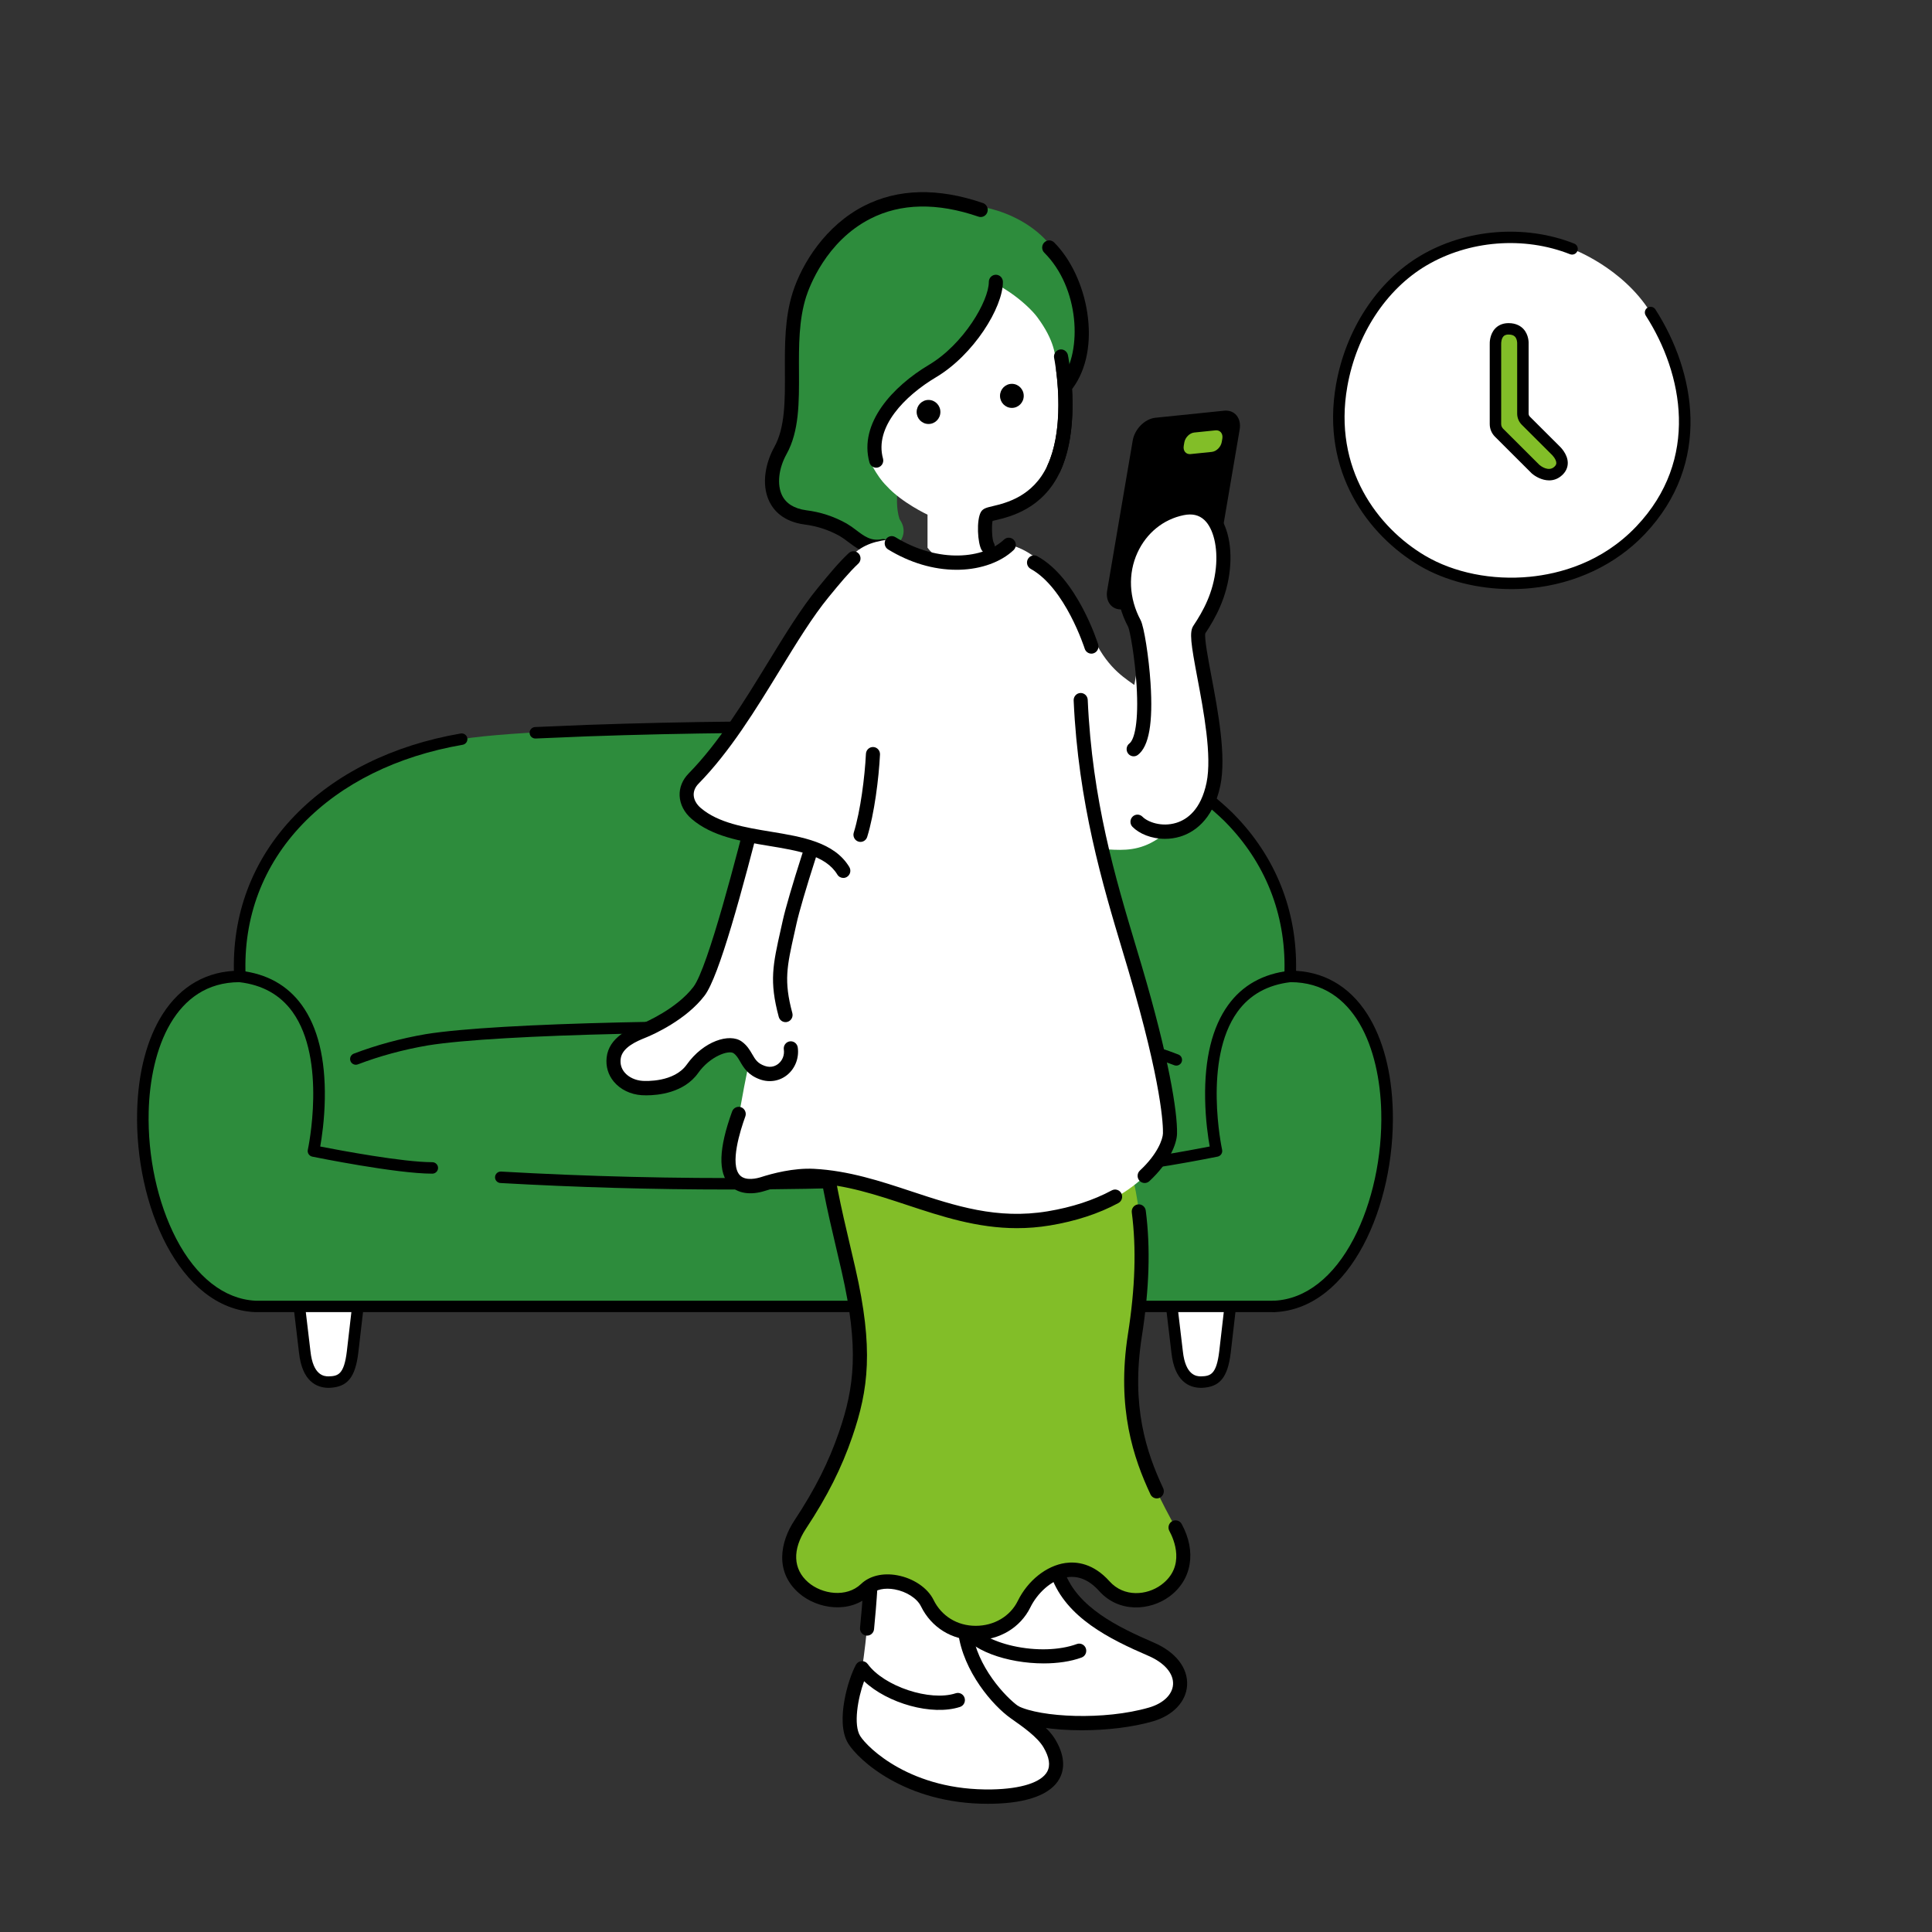 <svg width="200" height="200" viewBox="0 0 200 200" fill="none" xmlns="http://www.w3.org/2000/svg">
<rect x="0" y="0" width="200" height="200" fill="#333333" stroke="none"/>
<g clip-path="url(#clip0_3470_33559)">
<path d="M128.275 127.302L126.811 139.947C126.498 142.541 125.741 143.039 124.319 143.075H124.347C122.946 143.075 122.082 142.063 121.855 139.947L120.391 127.62C120.391 126.497 121.277 125.586 122.369 125.586H126.604C127.526 125.586 128.273 126.355 128.273 127.302H128.275Z" fill="white"/>
<path d="M124.349 143.67H124.321C124.321 143.67 124.307 143.67 124.301 143.67C123.082 143.652 121.584 142.996 121.263 140.012L119.801 127.692C119.799 127.668 119.797 127.646 119.797 127.622C119.797 126.173 120.952 124.995 122.373 124.995H126.608C127.857 124.995 128.875 126.031 128.875 127.304C128.875 127.326 128.875 127.349 128.871 127.371L127.407 140.016C127.094 142.602 126.277 143.599 124.401 143.668C124.383 143.668 124.367 143.67 124.349 143.67V143.67ZM120.99 127.589L122.448 139.878C122.721 142.413 123.881 142.48 124.313 142.482C125.303 142.456 125.924 142.31 126.217 139.876L127.675 127.27C127.66 126.665 127.185 126.177 126.604 126.177H122.369C121.618 126.177 121.006 126.806 120.988 127.587L120.99 127.589Z" fill="black"/>
<path d="M37.967 127.302L36.502 139.947C36.19 142.541 35.433 143.039 34.01 143.075H34.038C32.638 143.075 31.773 142.063 31.546 139.947L30.082 127.62C30.082 126.497 30.968 125.586 32.06 125.586H36.295C37.218 125.586 37.965 126.355 37.965 127.302H37.967Z" fill="white"/>
<path d="M34.036 143.67H34.008C34.008 143.67 33.994 143.67 33.988 143.67C32.769 143.652 31.271 142.996 30.951 140.012L29.488 127.692C29.486 127.668 29.484 127.646 29.484 127.622C29.484 126.173 30.64 124.995 32.06 124.995H36.295C37.544 124.995 38.562 126.031 38.562 127.304C38.562 127.326 38.562 127.349 38.558 127.371L37.094 140.016C36.781 142.602 35.965 143.599 34.088 143.668C34.07 143.668 34.054 143.67 34.036 143.67V143.67ZM30.68 127.589L32.138 139.878C32.411 142.413 33.57 142.48 34.002 142.482C34.992 142.456 35.614 142.31 35.907 139.876L37.365 127.27C37.349 126.665 36.875 126.177 36.293 126.177H32.058C31.307 126.177 30.695 126.806 30.678 127.587L30.68 127.589Z" fill="black"/>
<path d="M133.57 101.079C133.562 101.079 133.554 101.079 133.546 101.079C134.124 88.282 124.457 78.909 110.59 76.517C100.297 74.852 58.077 74.852 47.784 76.517C33.917 78.912 24.25 88.282 24.828 101.079C24.82 101.079 24.812 101.079 24.804 101.079C9.632 101.079 12.931 134.573 26.413 135.239C26.423 135.239 131.951 135.239 131.961 135.239C145.443 134.573 148.742 101.079 133.57 101.079V101.079Z" fill="#2D8C3C"/>
<path d="M117.106 78.858C117.037 78.858 116.965 78.846 116.895 78.821C114.883 78.067 112.726 77.49 110.487 77.102C102.895 75.874 81.516 75.499 60.765 76.228C60.699 76.23 59.319 76.288 57.982 76.345C56.725 76.398 55.508 76.448 55.444 76.45C55.115 76.462 54.837 76.207 54.825 75.878C54.813 75.55 55.07 75.275 55.4 75.263C55.462 75.261 56.677 75.21 57.93 75.159C59.271 75.103 60.653 75.044 60.721 75.042C81.542 74.308 103.023 74.692 110.686 75.932C113.005 76.331 115.234 76.93 117.318 77.709C117.626 77.824 117.782 78.168 117.666 78.475C117.577 78.712 117.349 78.858 117.106 78.858V78.858Z" fill="black"/>
<path d="M133.551 101.635C133.551 101.635 133.533 101.635 133.525 101.635C133.194 101.621 132.939 101.344 132.953 101.016C133.21 95.104 131.224 89.727 127.208 85.468C126.152 84.309 123.872 82.441 122.872 81.832C122.591 81.66 122.501 81.296 122.674 81.015C122.848 80.737 123.214 80.648 123.497 80.82C124.571 81.474 126.949 83.414 128.089 84.663C132.324 89.154 134.422 94.829 134.149 101.067C134.135 101.386 133.87 101.635 133.551 101.635V101.635Z" fill="black"/>
<path d="M24.827 101.609C24.508 101.609 24.243 101.36 24.229 101.041C23.96 94.72 26.122 88.988 30.48 84.466C34.69 80.1 40.638 77.148 47.686 75.932C48.013 75.876 48.321 76.092 48.377 76.414C48.433 76.737 48.216 77.045 47.891 77.1C41.096 78.273 35.375 81.102 31.345 85.284C27.218 89.567 25.17 94.997 25.425 100.99C25.439 101.318 25.182 101.593 24.853 101.607C24.845 101.607 24.835 101.607 24.827 101.607V101.609Z" fill="black"/>
<path d="M36.84 110.222C36.598 110.222 36.373 110.078 36.282 109.84C36.164 109.534 36.318 109.192 36.626 109.073C38.965 108.183 41.471 107.503 44.077 107.054C51.565 105.842 74.135 105.461 91.635 105.789C91.966 105.795 92.227 106.066 92.221 106.394C92.215 106.722 91.944 106.979 91.611 106.975C74.165 106.647 51.688 107.025 44.274 108.223C41.75 108.658 39.32 109.316 37.053 110.181C36.983 110.208 36.909 110.22 36.84 110.22V110.222Z" fill="black"/>
<path d="M121.767 110.311C121.695 110.311 121.622 110.297 121.55 110.27C119.219 109.364 116.709 108.676 114.096 108.223C111.43 107.792 106.484 107.436 99.803 107.195C99.472 107.183 99.215 106.908 99.227 106.58C99.239 106.252 99.516 105.999 99.847 106.008C106.578 106.252 111.574 106.612 114.295 107.052C116.994 107.519 119.582 108.229 121.986 109.164C122.293 109.283 122.444 109.627 122.325 109.933C122.233 110.167 122.006 110.311 121.769 110.311H121.767Z" fill="black"/>
<path d="M131.995 135.83H26.378C18.543 135.445 13.954 124.739 14.197 115.045C14.298 111.017 15.211 107.537 16.84 104.98C18.713 102.04 21.468 100.486 24.804 100.486C24.826 100.486 24.85 100.486 24.872 100.49C27.619 100.798 29.765 101.997 31.249 104.053C32.896 106.337 33.695 109.601 33.625 113.756C33.587 115.946 33.312 117.785 33.149 118.687C35.131 119.074 41.685 120.31 44.749 120.31C45.08 120.31 45.347 120.575 45.347 120.903C45.347 121.232 45.08 121.497 44.749 121.497C41.012 121.497 32.683 119.806 32.33 119.735C32.173 119.703 32.038 119.61 31.95 119.478C31.862 119.345 31.832 119.183 31.866 119.027C31.886 118.934 33.864 109.718 30.275 104.743C29.004 102.981 27.151 101.947 24.771 101.674C18.103 101.696 15.553 108.607 15.392 115.076C15.276 119.729 16.312 124.518 18.235 128.218C20.304 132.2 23.215 134.484 26.43 134.648C27.878 134.648 131.469 134.648 131.961 134.648V135.241L131.997 135.834L131.995 135.83Z" fill="black"/>
<path d="M131.962 135.832C131.645 135.832 131.382 135.585 131.366 135.269C131.35 134.942 131.603 134.664 131.934 134.646C135.155 134.488 138.069 132.204 140.143 128.216C142.066 124.516 143.103 119.727 142.986 115.074C142.825 108.607 140.275 101.696 133.607 101.672C131.227 101.947 129.374 102.979 128.103 104.741C124.514 109.716 126.492 118.932 126.512 119.025C126.545 119.179 126.516 119.341 126.428 119.476C126.34 119.608 126.203 119.701 126.047 119.733C125.695 119.804 117.366 121.495 113.629 121.495C113.298 121.495 113.031 121.23 113.031 120.902C113.031 120.573 113.298 120.308 113.629 120.308C116.693 120.308 123.247 119.073 125.229 118.685C125.067 117.783 124.79 115.946 124.755 113.754C124.683 109.601 125.484 106.337 127.131 104.051C128.613 101.995 130.759 100.796 133.506 100.488C133.53 100.486 133.551 100.484 133.575 100.484C136.912 100.484 139.665 102.038 141.54 104.978C143.167 107.535 144.082 111.015 144.183 115.043C144.426 124.737 139.836 135.443 131.996 135.83C131.986 135.83 131.976 135.83 131.966 135.83L131.962 135.832Z" fill="black"/>
<path d="M75.548 123.138C67.51 123.138 59.717 122.912 51.809 122.466C51.48 122.448 51.227 122.167 51.247 121.839C51.265 121.513 51.55 121.261 51.879 121.281C69.901 122.301 87.339 122.163 108.427 120.832C108.756 120.811 109.041 121.06 109.061 121.386C109.083 121.712 108.832 121.995 108.503 122.015C96.614 122.764 85.881 123.136 75.55 123.136L75.548 123.138Z" fill="black"/>
</g>
<path d="M103.049 175.14C101.833 173.407 100.617 171.674 100.131 169.693C98.429 162.018 98.672 155.086 97.213 147.411C97.195 147.336 97.178 147.262 97.16 147.187H107.547C108.047 158.85 108.867 159.06 108.867 159.06C108.867 159.06 108.639 159.242 108.185 159.479C109.567 164.743 112.793 168.587 117.862 170.065C124.487 171.997 123.405 178.032 115.598 178.628C111.43 178.946 108.372 178.736 106.426 178.472C106.471 178.523 106.517 178.577 106.565 178.633C105.125 177.81 103.952 176.612 103.049 175.14H103.049Z" fill="white"/>
<path d="M105.26 177.909C102.883 176.039 101.205 173.449 99.914 170.701C105.417 171.568 110.913 171.178 115.359 168.968C115.837 169.17 117.244 169.91 117.776 170.065C124.402 171.997 123.319 178.032 115.512 178.628C110.742 178.991 107.427 178.665 105.568 178.356C105.518 178.191 105.42 178.034 105.26 177.909V177.909Z" fill="white"/>
<path d="M111.978 179.117C114.533 179.117 117.218 178.811 119.358 178.189C121.434 177.585 122.787 176.159 122.888 174.468C122.996 172.671 121.707 171.016 119.442 170.04C115.681 168.42 111.555 166.385 110.207 162.724C110.066 162.34 109.645 162.146 109.269 162.29C108.892 162.434 108.701 162.862 108.842 163.246C110.394 167.458 114.834 169.667 118.874 171.408C120.545 172.128 121.502 173.238 121.433 174.377C121.371 175.422 120.422 176.335 118.957 176.761C114.302 178.116 107.714 177.778 105.363 176.596C105.003 176.415 104.566 176.565 104.387 176.933C104.209 177.3 104.357 177.746 104.718 177.927C106.283 178.714 109.044 179.117 111.978 179.117H111.978Z" fill="black"/>
<path d="M108.041 172.195C109.47 172.195 110.843 171.999 111.967 171.587C112.346 171.448 112.542 171.023 112.406 170.637C112.27 170.252 111.851 170.052 111.473 170.19C109.7 170.84 107.233 170.915 104.875 170.39C102.681 169.901 100.973 168.942 100.524 167.945C100.357 167.572 99.924 167.408 99.558 167.579C99.192 167.75 99.031 168.191 99.199 168.563C100.237 170.869 104.326 172.195 108.041 172.195V172.195Z" fill="black"/>
<path d="M89.241 172.7C89.645 170.23 90.342 163.646 90.292 158.045C90.263 154.812 90.093 151.111 89.842 147.187H97.162C97.179 147.262 97.196 147.336 97.214 147.411C98.673 155.086 98.43 162.018 100.132 169.693C100.618 171.674 101.834 173.407 103.05 175.14C103.953 176.612 105.126 177.81 106.566 178.633C107.842 180.124 110.115 183.421 108.554 184.72C105.601 187.178 91.932 184.931 89.089 179.326C87.352 176.638 88.837 175.17 89.241 172.7H89.241Z" fill="white"/>
<path d="M89.757 169.321C90.126 169.321 90.443 169.036 90.481 168.654C90.7 166.46 91.062 162.163 91.025 158.039C91.021 157.629 90.685 157.309 90.289 157.303C89.887 157.307 89.564 157.642 89.567 158.052C89.603 162.105 89.247 166.34 89.031 168.504C88.99 168.912 89.282 169.276 89.682 169.317C89.707 169.32 89.732 169.321 89.757 169.321V169.321Z" fill="black"/>
<path d="M102.207 174.127C103.206 175.648 104.424 176.871 105.043 177.262C106.723 178.32 110.76 182.886 108.557 184.72C105.604 187.178 91.279 185.714 88.435 180.11C87.509 178.677 88.273 175.005 89.129 172.816C93.226 174.946 97.572 176.213 102.207 174.127L102.207 174.127Z" fill="white"/>
<path d="M102.253 186.729C102.411 186.729 102.57 186.728 102.73 186.725C106.391 186.653 108.796 185.75 109.684 184.114C110.109 183.331 110.382 182.001 109.268 180.113C108.482 178.781 106.866 177.644 105.568 176.731L105.455 176.651C104.086 175.688 101.109 172.506 100.636 168.817C100.584 168.41 100.216 168.121 99.82 168.177C99.42 168.23 99.139 168.602 99.191 169.009C99.708 173.042 102.799 176.586 104.626 177.872L104.74 177.953C105.923 178.785 107.395 179.821 108.019 180.878C108.626 181.906 108.757 182.753 108.408 183.396C107.804 184.509 105.724 185.181 102.702 185.24C94.33 185.403 89.803 180.921 89.047 179.711C88.324 178.554 88.802 175.806 89.449 174.037C91.876 176.332 96.482 177.648 99.382 176.7C99.765 176.574 99.976 176.156 99.853 175.766C99.729 175.375 99.318 175.162 98.936 175.286C96.276 176.159 91.507 174.573 89.827 172.259C89.679 172.056 89.443 171.946 89.194 171.959C88.946 171.976 88.724 172.119 88.604 172.339C88.193 173.092 87.658 174.565 87.391 176.156C87.168 177.474 87.062 179.3 87.818 180.508C88.841 182.146 93.66 186.729 102.253 186.729V186.729Z" fill="black"/>
<path d="M86.456 108.154C82.91 117.189 88.701 129.149 88.863 138.699C89.025 148.25 85.654 152.543 83.048 157.387C78.735 165.4 87.641 167.438 89.624 164.522C91.079 162.381 95.23 163.753 96.416 166.717C97.422 169.232 104.07 170.779 106.442 165.4C107.42 163.182 111.185 160.68 115.174 164.851C117.891 167.692 124.924 164.057 121.69 158.129C118.947 153.102 116.026 147.496 117.485 138.205C119.426 125.856 117.485 115.977 108.915 107.579C105.04 102.83 88.546 102.83 86.456 108.154V108.154Z" fill="#82BE28"/>
<path d="M119.752 155.116C119.857 155.116 119.964 155.092 120.065 155.043C120.429 154.867 120.583 154.423 120.409 154.054C118.679 150.356 117.064 145.596 118.206 138.323C118.977 133.419 119.108 129.165 118.608 125.319C118.555 124.913 118.185 124.624 117.79 124.681C117.391 124.735 117.11 125.108 117.163 125.514C117.645 129.216 117.515 133.329 116.767 138.088C115.554 145.808 117.373 151.017 119.094 154.692C119.219 154.959 119.48 155.116 119.752 155.116H119.752Z" fill="black"/>
<path d="M101.004 169.789C103.466 169.789 105.635 168.487 106.664 166.391C107.341 165.011 108.788 163.512 110.492 163.271C111.676 163.104 112.78 163.582 113.775 164.693C115.851 167.012 119.069 166.727 121.043 165.281C123.38 163.569 123.885 160.621 122.329 157.769C122.133 157.41 121.689 157.281 121.338 157.48C120.986 157.68 120.859 158.131 121.055 158.49C121.508 159.32 122.785 162.177 120.192 164.076C118.729 165.147 116.36 165.377 114.852 163.692C113.186 161.832 111.453 161.636 110.292 161.8C108.331 162.077 106.395 163.619 105.36 165.727C104.58 167.317 102.91 168.305 101.004 168.305C99.096 168.304 97.464 167.3 96.638 165.617C96.029 164.376 94.55 163.377 92.871 163.071C91.381 162.8 90.016 163.131 89.127 163.981C87.631 165.409 85.094 165.04 83.662 163.8C82.088 162.435 82.006 160.408 83.439 158.24C85.641 154.907 87.121 151.969 88.237 148.715C89.906 143.847 90.451 139.63 88.552 131.306C88.376 130.533 88.191 129.747 88.004 128.952C86.219 121.369 84.195 112.774 87.962 107.203C88.19 106.865 88.107 106.403 87.775 106.17C87.443 105.937 86.99 106.023 86.762 106.361C82.627 112.477 84.73 121.414 86.587 129.298C86.773 130.09 86.957 130.873 87.133 131.642C88.951 139.614 88.44 143.62 86.861 148.226C85.787 151.355 84.359 154.188 82.229 157.411C80.788 159.592 80.16 162.713 82.718 164.931C84.62 166.579 87.992 167.098 90.124 165.064C90.674 164.538 91.582 164.344 92.614 164.532C93.837 164.755 94.93 165.458 95.335 166.281C96.413 168.478 98.532 169.789 101.004 169.789H101.004Z" fill="black"/>
<path d="M93.162 49.296C93.162 49.296 92.302 52.56 93.461 54.51C91.476 54.036 87.242 53.368 89.385 46.097C91.529 38.826 93.772 47.54 93.162 49.296Z" fill="#2D8C3C"/>
<path d="M84.591 41.88C84.592 41.866 84.594 41.852 84.596 41.838C84.647 41.486 84.786 41.153 85 40.872C82.48 38.261 84.048 33.731 84.912 31.93C85.825 30.025 87.644 27.192 89.495 26.297C91.346 25.403 95.841 23.079 101.746 25.582C107.652 28.086 109.733 36.273 109.825 36.551C110.128 37.59 110.346 38.653 110.477 39.729C110.671 40.681 110.726 41.657 110.64 42.625C110.639 44.413 110.263 46.179 109.536 47.806C108.066 50.909 103.216 52.693 102.169 53.135C102.169 53.135 102.033 56.161 102.43 56.563C102.165 57.77 99.455 58.24 99.455 58.24C98.8 58.302 98.141 58.194 97.539 57.924C96.938 57.654 96.414 57.232 96.017 56.697V53.278C96.017 53.278 93.35 52.033 91.791 50.317C90.659 49.208 89.863 47.398 89.684 46.969C89.397 47.01 89.108 47.031 88.818 47.03C87.967 47.03 86.774 46.855 85.855 46.033C84.867 45.148 84.442 43.751 84.591 41.88Z" fill="white"/>
<path d="M109.366 37.77C109.691 39.875 111.189 38.699 111.576 37.452C113.127 32.458 110.134 26.876 108.345 24.932C105.065 21.367 99.415 20.736 98.713 21.636C98.458 21.963 98.944 23.878 99.292 24.224C99.744 24.675 98.484 28.552 100.1 28.57C103.071 28.605 106.418 31.549 107.354 32.802C109.236 35.321 109.224 36.845 109.366 37.77Z" fill="#2D8C3C"/>
<path d="M104.749 42.226C104.071 42.226 103.521 41.668 103.521 40.98C103.521 40.293 104.071 39.735 104.749 39.735C105.427 39.735 105.977 40.293 105.977 40.98C105.977 41.668 105.427 42.226 104.749 42.226Z" fill="black"/>
<path d="M96.12 43.891C95.442 43.891 94.892 43.334 94.892 42.646C94.892 41.958 95.442 41.401 96.12 41.401C96.798 41.401 97.348 41.958 97.348 42.646C97.348 43.334 96.798 43.891 96.12 43.891Z" fill="black"/>
<path d="M102.249 57.312C102.379 57.312 102.507 57.276 102.619 57.209C102.731 57.142 102.823 57.045 102.886 56.929C102.949 56.813 102.98 56.682 102.977 56.55C102.973 56.417 102.935 56.288 102.866 56.176C102.694 55.84 102.637 54.488 102.748 53.927C102.853 53.9 102.986 53.868 103.102 53.841C104.555 53.495 107.96 52.686 109.746 48.825C112.049 43.849 110.558 36.789 110.541 36.722C110.491 36.534 110.371 36.373 110.207 36.274C110.042 36.175 109.846 36.146 109.66 36.193C109.474 36.241 109.315 36.36 109.215 36.526C109.115 36.693 109.083 36.892 109.127 37.082C109.16 37.242 110.467 43.786 108.428 48.192C106.942 51.404 104.124 52.073 102.771 52.395C102.127 52.548 101.772 52.632 101.553 52.985C101.063 53.799 101.187 56.256 101.634 56.969C101.7 57.074 101.791 57.161 101.898 57.221C102.006 57.281 102.126 57.312 102.249 57.312V57.312Z" fill="black"/>
<path d="M89.472 47.401C89.783 47.404 90.094 47.384 90.403 47.342C90.498 47.328 90.588 47.294 90.671 47.244C90.752 47.194 90.824 47.127 90.881 47.049C90.996 46.891 91.044 46.692 91.015 46.498C90.987 46.303 90.883 46.128 90.728 46.011C90.572 45.894 90.377 45.845 90.186 45.874C90.155 45.879 87.868 46.201 86.598 44.988C85.927 44.347 85.638 43.344 85.739 42.006C85.988 40.535 87.088 40.17 87.963 40.306C88.058 40.321 88.154 40.316 88.247 40.293C88.34 40.27 88.428 40.228 88.505 40.17C88.582 40.113 88.648 40.04 88.697 39.957C88.747 39.873 88.78 39.781 88.794 39.684C88.809 39.588 88.805 39.489 88.782 39.395C88.759 39.3 88.718 39.211 88.661 39.132C88.604 39.054 88.533 38.987 88.451 38.937C88.369 38.886 88.278 38.853 88.183 38.838C86.582 38.589 84.678 39.407 84.296 41.795C84.293 41.815 84.29 41.835 84.289 41.855C84.143 43.686 84.587 45.107 85.608 46.078C86.79 47.202 88.447 47.401 89.472 47.401Z" fill="black"/>
<path d="M109.085 49.251C109.223 49.251 109.359 49.211 109.476 49.136C109.593 49.06 109.686 48.953 109.745 48.825C111.389 45.272 111.094 40.615 110.773 38.156C110.747 37.961 110.646 37.784 110.493 37.664C110.339 37.544 110.145 37.492 109.954 37.518C109.762 37.544 109.589 37.646 109.471 37.803C109.354 37.959 109.302 38.157 109.328 38.352C109.57 40.202 109.967 44.864 108.426 48.192C108.374 48.305 108.351 48.43 108.358 48.555C108.366 48.679 108.404 48.8 108.47 48.906C108.536 49.012 108.627 49.099 108.734 49.159C108.842 49.219 108.962 49.251 109.085 49.251L109.085 49.251Z" fill="black"/>
<path d="M102.548 22.935C96.528 18.082 87.782 21.539 84.625 26.549C82.448 29.983 81.514 34.083 81.981 38.143C82.446 43.865 80.734 46.453 80.212 48.172C79.259 51.307 80.832 53.221 83.859 53.634C85.155 53.811 86.758 55.191 89.381 56.336C93.059 57.942 94.517 55.04 92.867 53.481C86.987 47.928 91.768 42.211 93.848 40.551C96.528 38.412 102.37 34.739 103.409 29.047C103.634 27.812 103.325 23.562 102.548 22.935Z" fill="#2D8C3C"/>
<path d="M90.707 48.416C90.819 48.416 90.93 48.389 91.031 48.338C91.132 48.287 91.22 48.213 91.288 48.121C91.356 48.03 91.402 47.924 91.423 47.811C91.444 47.698 91.439 47.582 91.408 47.471C90.503 44.212 93.65 40.985 96.896 39.053C100.796 36.732 103.82 31.841 103.82 29.183C103.82 28.986 103.744 28.797 103.607 28.658C103.47 28.519 103.285 28.441 103.092 28.441C102.898 28.441 102.713 28.519 102.576 28.658C102.44 28.797 102.363 28.986 102.363 29.183C102.363 31.155 99.758 35.63 96.161 37.771C92.444 39.984 88.874 43.8 90.006 47.876C90.049 48.031 90.141 48.168 90.267 48.265C90.394 48.363 90.548 48.416 90.707 48.416V48.416Z" fill="black"/>
<path d="M90.766 57.356C91.039 57.355 91.311 57.326 91.578 57.27C91.768 57.23 91.934 57.116 92.04 56.952C92.147 56.788 92.185 56.587 92.147 56.394C92.108 56.201 91.996 56.032 91.835 55.923C91.674 55.815 91.477 55.776 91.287 55.815C90.173 56.046 89.469 55.511 88.65 54.891C88.33 54.638 87.994 54.406 87.643 54.197C86.35 53.468 84.93 53.002 83.462 52.823C82.215 52.65 81.372 52.129 80.955 51.271C80.416 50.163 80.6 48.489 81.424 47.008C82.74 44.644 82.726 41.642 82.71 38.464C82.697 35.829 82.684 33.105 83.46 30.695C83.76 29.762 85.491 24.992 90.102 22.641C93.257 21.032 97.021 20.96 101.288 22.427C101.379 22.458 101.475 22.471 101.57 22.464C101.666 22.458 101.759 22.432 101.845 22.389C101.931 22.345 102.007 22.285 102.07 22.212C102.133 22.139 102.181 22.053 102.212 21.961C102.242 21.869 102.255 21.771 102.248 21.674C102.242 21.576 102.217 21.481 102.174 21.394C102.132 21.307 102.073 21.229 102.001 21.165C101.929 21.1 101.845 21.051 101.754 21.02C97.104 19.422 92.965 19.52 89.449 21.313C85.477 23.339 83.035 27.249 82.075 30.232C81.225 32.871 81.239 35.718 81.253 38.471C81.267 41.446 81.281 44.255 80.157 46.276C79.316 47.786 78.741 50.065 79.649 51.931C80.092 52.842 81.08 53.992 83.266 54.294C84.554 54.45 85.8 54.858 86.936 55.496C87.229 55.673 87.512 55.869 87.781 56.083C88.543 56.66 89.462 57.356 90.766 57.356Z" fill="black"/>
<path d="M110.476 40.471C110.59 40.471 110.702 40.444 110.804 40.392C110.906 40.34 110.994 40.264 111.062 40.171C112.493 38.204 113.022 35.428 112.551 32.353C112.116 29.516 110.835 26.803 109.124 25.097C108.985 24.959 108.799 24.883 108.606 24.885C108.413 24.888 108.228 24.968 108.093 25.108C107.958 25.249 107.883 25.439 107.885 25.636C107.887 25.833 107.966 26.021 108.104 26.158C111.745 29.788 112.059 36.308 109.891 39.287C109.81 39.397 109.762 39.528 109.75 39.665C109.738 39.802 109.764 39.94 109.825 40.062C109.886 40.185 109.979 40.288 110.094 40.361C110.208 40.433 110.341 40.471 110.476 40.471V40.471Z" fill="black"/>
<path d="M123.989 65.727C124.361 70.228 128.512 81.285 123.895 84.903C118.405 89.204 113.34 81.282 113.447 78.32C113.497 76.96 114.297 76.395 114.451 75.499C117.411 74.013 118.042 69.207 117.648 65.82C117.599 62.37 123.941 62.277 123.989 65.727V65.727Z" fill="white"/>
<path d="M104.423 56.405C110.133 57.84 110.221 64.607 113.291 66.253C116.345 72.5 120.578 69.964 118.149 75.655C114.505 79.119 115.963 87.037 120.578 86.295C116.691 89.512 113.776 86.79 110.618 88.522C109.237 84.22 101.892 66.524 101.222 63.721C103.639 59.258 101.505 59.268 104.423 56.405V56.405Z" fill="white"/>
<path d="M119.601 43.246L126.721 42.516C127.807 42.405 128.531 43.281 128.33 44.464L125.683 59.998C125.482 61.18 124.428 62.239 123.342 62.35L116.222 63.08C115.136 63.192 114.412 62.315 114.613 61.133L117.259 45.599C117.461 44.416 118.514 43.358 119.601 43.246V43.246Z" fill="black"/>
<path d="M123.246 47.007L125.45 46.78C125.927 46.731 126.389 46.267 126.477 45.748L126.536 45.404C126.624 44.885 126.307 44.5 125.83 44.549L123.626 44.775C123.149 44.824 122.687 45.289 122.599 45.807L122.54 46.152C122.452 46.671 122.769 47.055 123.246 47.007V47.007Z" fill="#82BE28"/>
<path d="M117.643 65.82C117.591 65.37 117.521 64.944 117.436 64.555C114.393 58.499 119.321 51.998 123.791 52.382C126.404 52.606 126.699 56.77 126.591 58.855C126.483 60.939 125.918 62.805 123.979 65.658C123.981 65.68 123.983 65.704 123.985 65.727C121.947 66.094 119.742 66.143 117.643 65.82Z" fill="white"/>
<path d="M120.593 86.838C121.106 86.838 121.638 86.767 122.171 86.606C123.39 86.238 125.552 85.062 126.328 81.326C126.963 78.273 126.089 73.638 125.388 69.914C125.064 68.196 124.663 66.067 124.775 65.564C125.81 64.004 127.023 61.844 127.317 58.931C127.587 56.261 126.962 53.941 125.648 52.723C124.755 51.896 123.58 51.602 122.249 51.873C119.722 52.388 117.547 54.149 116.429 56.585C115.23 59.198 115.364 62.233 116.797 64.911C116.965 65.287 117.471 67.962 117.656 70.912C117.897 74.77 117.433 76.565 116.919 76.958C116.597 77.204 116.531 77.669 116.773 77.997C117.015 78.326 117.472 78.391 117.793 78.146C118.944 77.266 119.373 74.834 119.103 70.708C118.928 68.021 118.429 64.858 118.077 64.2C116.868 61.941 116.749 59.395 117.75 57.213C118.685 55.174 120.43 53.758 122.535 53.329C123.418 53.149 124.115 53.31 124.667 53.821C125.612 54.696 126.083 56.642 125.867 58.779C125.605 61.376 124.543 63.267 123.539 64.775C123.105 65.427 123.285 66.633 123.956 70.194C124.598 73.597 125.476 78.258 124.902 81.019C124.313 83.853 122.866 84.847 121.756 85.183C120.233 85.643 118.799 85.088 118.268 84.547C117.983 84.257 117.522 84.257 117.237 84.547C116.953 84.837 116.953 85.307 117.237 85.597C117.927 86.299 119.185 86.838 120.593 86.838H120.593Z" fill="black"/>
<path d="M110.724 125.797C118.819 123.782 121.279 118.446 121.118 117.349C120.956 106.378 113.524 90.251 112.743 82.834C112.339 75.989 112.286 62.795 108.3 58.709C106.246 56.603 104.423 56.405 104.423 56.405C102.602 58.582 96.529 58.582 91.705 56.021C91.705 56.021 88.701 56.607 85.458 64.359C82.499 71.433 80.712 82.901 82.829 83.103C84.947 83.306 81.29 85.863 81.29 85.863C81.158 98.205 76.635 110.301 75.908 120.421C75.756 122.526 78.412 122.89 79.866 122.396C81.32 121.902 84.336 121.409 87.782 122.396C91.229 123.383 101.03 128.211 110.724 125.797V125.797Z" fill="white"/>
<path d="M112.982 67.665C113.055 67.665 113.13 67.653 113.204 67.629C113.588 67.504 113.799 67.087 113.676 66.696C113.588 66.417 111.482 59.838 107.389 57.583C107.035 57.388 106.593 57.522 106.402 57.883C106.21 58.243 106.342 58.694 106.696 58.889C110.27 60.858 112.268 67.087 112.288 67.149C112.387 67.464 112.674 67.665 112.982 67.665V67.665Z" fill="black"/>
<path d="M105.286 127.138C106.384 127.138 107.514 127.053 108.685 126.859C111.357 126.416 113.743 125.635 115.776 124.538C116.132 124.346 116.268 123.897 116.079 123.535C115.891 123.173 115.45 123.035 115.094 123.226C113.201 124.247 110.966 124.977 108.451 125.394C103.218 126.261 98.914 124.839 94.357 123.333C91.161 122.276 87.856 121.184 84.263 120.996C82.153 120.886 79.924 121.486 78.783 121.853C78.419 121.97 77.189 122.301 76.59 121.659C75.522 120.518 76.629 117.026 77.155 115.577C77.294 115.193 77.101 114.766 76.724 114.624C76.346 114.481 75.927 114.678 75.787 115.062C74.399 118.889 74.317 121.382 75.534 122.683C76.344 123.549 77.689 123.762 79.222 123.269C81.004 122.695 82.814 122.407 84.189 122.479C87.59 122.657 90.658 123.671 93.907 124.745C97.48 125.926 101.149 127.139 105.286 127.139V127.138Z" fill="black"/>
<path d="M87.394 78.115C84.77 85.075 82.288 92.981 81.752 95.403C80.799 99.709 80.296 101.268 81.318 105.068L81.859 108.537C82.097 110.192 80.594 111.638 78.917 111.041C77.241 110.443 77.412 109.17 76.353 108.421C75.349 107.71 73.022 108.752 71.678 110.643C70.335 112.533 67.635 112.708 66.474 112.633C64.823 112.525 63.331 111.332 63.521 109.555C63.711 107.779 65.858 107.02 66.702 106.668C67.648 106.274 70.682 104.821 72.362 102.608C73.965 100.497 76.906 88.974 78.391 83.15C82.407 68.481 84.065 66.141 85.011 63.973L87.394 78.115V78.115Z" fill="white"/>
<path d="M66.909 113.388C68.103 113.388 70.804 113.143 72.272 111.078C73.518 109.324 75.449 108.682 75.94 109.03C76.24 109.243 76.406 109.529 76.617 109.892C76.98 110.518 77.433 111.297 78.679 111.741C79.673 112.095 80.736 111.91 81.526 111.247C82.331 110.57 82.736 109.491 82.583 108.429C82.525 108.024 82.155 107.744 81.756 107.802C81.358 107.862 81.083 108.239 81.141 108.644C81.221 109.203 81.018 109.748 80.598 110.101C80.364 110.298 79.865 110.591 79.161 110.34C78.417 110.075 78.188 109.681 77.871 109.136C77.618 108.701 77.332 108.208 76.772 107.811C75.522 106.927 72.827 107.764 71.091 110.207C69.783 112.048 66.853 111.913 66.523 111.892C65.766 111.843 65.066 111.512 64.649 111.007C64.327 110.617 64.192 110.156 64.248 109.636C64.379 108.416 65.954 107.774 66.8 107.43L66.981 107.355C67.641 107.081 71.028 105.582 72.941 103.062C74.435 101.095 76.783 92.419 79.098 83.337C82.49 70.951 84.178 67.432 85.188 65.33C85.372 64.945 85.532 64.613 85.679 64.275C85.843 63.9 85.677 63.461 85.309 63.295C84.94 63.128 84.511 63.297 84.347 63.672C84.21 63.985 84.057 64.306 83.878 64.678C82.847 66.826 81.122 70.421 77.691 82.951C76.376 88.108 73.305 100.156 71.788 102.154C70.067 104.421 66.796 105.828 66.429 105.981L66.258 106.051C65.209 106.479 63.025 107.369 62.799 109.475C62.7 110.4 62.954 111.26 63.533 111.962C64.211 112.784 65.267 113.298 66.43 113.374C66.532 113.38 66.697 113.388 66.909 113.388H66.909Z" fill="black"/>
<path d="M81.319 105.811C81.383 105.811 81.447 105.802 81.512 105.784C81.9 105.676 82.129 105.268 82.022 104.872C81.126 101.539 81.457 100.065 82.256 96.502C82.323 96.205 82.392 95.893 82.465 95.566C82.969 93.291 85.405 85.465 88.076 78.381C88.221 77.999 88.033 77.569 87.657 77.422C87.281 77.275 86.86 77.466 86.716 77.849C84.021 84.994 81.556 92.921 81.043 95.24C80.971 95.565 80.901 95.875 80.835 96.172C80.003 99.88 79.623 101.572 80.616 105.265C80.705 105.594 80.999 105.811 81.319 105.811V105.811Z" fill="black"/>
<path d="M71.839 83.727C71.481 83.399 70.691 81.874 71.045 81.543C75.93 76.976 81.45 68.114 83.361 64.798C87.347 57.886 88.274 56.355 91.918 55.86C95.962 58.613 93.951 61.208 92.57 66.128C91.472 70.042 91.736 87.926 86.063 89.154C81.755 84.656 76.8 88.276 71.839 83.727V83.727Z" fill="white"/>
<path d="M87.3 90.884C87.43 90.884 87.562 90.848 87.681 90.773C88.024 90.559 88.13 90.101 87.92 89.752C86.364 87.177 83.034 86.628 79.813 86.098C77.134 85.657 74.363 85.2 72.544 83.644C72.091 83.257 71.831 82.783 71.811 82.309C71.793 81.889 71.966 81.48 72.311 81.128C75.58 77.79 78.208 73.496 80.75 69.342C82.486 66.506 84.125 63.828 85.776 61.819L85.943 61.615C86.814 60.554 87.898 59.234 88.844 58.355C89.142 58.078 89.163 57.609 88.892 57.306C88.621 57.003 88.159 56.981 87.862 57.258C86.843 58.204 85.724 59.567 84.825 60.663L84.658 60.866C82.942 62.954 81.277 65.675 79.513 68.557C77.015 72.64 74.431 76.861 71.279 80.079C70.647 80.724 70.319 81.54 70.355 82.374C70.393 83.269 70.838 84.124 71.607 84.781C73.734 86.601 76.706 87.09 79.58 87.563C82.61 88.062 85.472 88.534 86.678 90.53C86.816 90.758 87.055 90.884 87.3 90.884L87.3 90.884Z" fill="black"/>
<path d="M99.022 58.983C99.134 58.983 99.246 58.981 99.359 58.978C101.6 58.914 103.628 58.174 104.923 56.949C105.218 56.67 105.235 56.201 104.961 55.9C104.688 55.6 104.227 55.582 103.932 55.861C101.871 57.81 97.23 58.382 92.686 55.604C92.34 55.393 91.893 55.507 91.686 55.859C91.478 56.21 91.591 56.666 91.935 56.877C94.195 58.258 96.638 58.983 99.022 58.983L99.022 58.983Z" fill="black"/>
<path d="M89.077 87.154C89.386 87.154 89.672 86.952 89.771 86.636C90.51 84.268 90.977 80.557 91.097 78.11C91.117 77.701 90.807 77.352 90.405 77.332C90.004 77.312 89.661 77.627 89.641 78.036C89.526 80.39 89.082 83.944 88.382 86.186C88.26 86.577 88.472 86.994 88.856 87.119C88.929 87.142 89.004 87.154 89.077 87.154V87.154Z" fill="black"/>
<path d="M118.493 122.465C118.668 122.465 118.844 122.401 118.984 122.272C121.049 120.355 121.816 118.433 121.845 117.37C121.906 115.139 120.979 109.403 118.196 99.997C117.998 99.328 117.794 98.648 117.586 97.954C115.466 90.885 113.064 82.873 112.601 72.447C112.583 72.049 112.261 71.738 111.874 71.738C111.863 71.738 111.852 71.738 111.84 71.739C111.438 71.757 111.127 72.104 111.145 72.514C111.616 83.127 114.153 91.589 116.192 98.388C116.4 99.08 116.603 99.758 116.801 100.425C120.329 112.35 120.408 116.598 120.388 117.329C120.372 117.908 119.853 119.457 118.002 121.174C117.705 121.45 117.683 121.92 117.954 122.223C118.098 122.384 118.296 122.465 118.493 122.465L118.493 122.465Z" fill="black"/>
<g clip-path="url(#clip1_3470_33559)">
<path d="M170.868 32.348C174.594 38.149 176.901 47.462 169.816 54.908C163.525 61.522 153.28 61.62 147.218 58.03C141.68 54.752 137.43 48.168 138.893 39.902C139.822 34.66 142.753 29.707 147.339 26.989C151.924 24.271 157.783 23.805 162.742 25.766C162.742 25.766 167.943 27.658 170.868 32.348Z" fill="white"/>
<path d="M158.919 48.523L155.158 44.77C154.934 44.547 154.81 44.245 154.81 43.93V35.644C154.81 35.644 154.717 34.042 156.166 34.042C157.783 34.042 157.65 35.644 157.65 35.644V42.756C157.65 43.072 157.775 43.374 157.998 43.596L160.971 46.563C160.971 46.563 162.354 47.78 161.315 48.748C160.413 49.589 159.307 48.835 159.028 48.62C158.988 48.59 158.953 48.559 158.919 48.523V48.523Z" fill="#82BE28"/>
<path d="M156.447 60.983C152.982 60.983 149.592 60.125 146.912 58.539C141.696 55.45 136.695 48.904 138.308 39.798C139.316 34.099 142.579 29.121 147.034 26.48C151.753 23.683 157.856 23.198 162.96 25.216C163.264 25.336 163.413 25.679 163.292 25.983C163.171 26.287 162.828 26.435 162.523 26.314C157.754 24.429 152.051 24.881 147.641 27.496C143.477 29.965 140.425 34.64 139.476 40.005C137.968 48.518 142.64 54.634 147.519 57.522C150.511 59.293 154.466 60.09 158.372 59.707C161.422 59.407 165.808 58.261 169.386 54.502C175.99 47.561 174.223 38.671 170.368 32.667C170.192 32.391 170.271 32.026 170.548 31.851C170.825 31.675 171.191 31.754 171.366 32.03C175.464 38.411 177.322 47.88 170.246 55.316C167.257 58.456 163.082 60.435 158.489 60.884C157.809 60.952 157.129 60.983 156.451 60.983H156.447Z" fill="black"/>
<path d="M160.37 49.729C159.63 49.729 158.943 49.334 158.573 49.013L158.545 48.985L154.762 45.21C154.41 44.859 154.217 44.393 154.217 43.896V35.658C154.209 35.486 154.205 34.614 154.782 34.005C155.021 33.752 155.454 33.45 156.165 33.45C156.976 33.45 157.45 33.782 157.707 34.058C158.265 34.661 158.255 35.478 158.243 35.661V42.813C158.243 42.936 158.29 43.05 158.377 43.135L161.38 46.131C161.526 46.263 162.283 46.993 162.295 47.904C162.303 48.382 162.103 48.823 161.72 49.18C161.291 49.581 160.818 49.729 160.368 49.729H160.37ZM159.366 48.131C159.508 48.249 160.314 48.871 160.911 48.316C161.089 48.151 161.111 48.019 161.109 47.922C161.103 47.543 160.69 47.103 160.579 47.007L160.552 46.981L157.537 43.973C157.227 43.663 157.057 43.251 157.057 42.813V35.594C157.067 35.468 157.043 35.082 156.832 34.855C156.691 34.705 156.474 34.632 156.165 34.632C155.818 34.632 155.689 34.766 155.646 34.811C155.426 35.04 155.395 35.466 155.401 35.612V35.642V43.896C155.401 44.076 155.472 44.245 155.598 44.374L159.364 48.131H159.366Z" fill="black"/>
</g>
<defs>
<clipPath id="clip0_3470_33559">
<rect width="130" height="69" fill="white" transform="translate(14.188 74.67)"/>
</clipPath>
<clipPath id="clip1_3470_33559">
<rect width="37" height="37" fill="white" transform="translate(138 23.983)"/>
</clipPath>
</defs>
</svg>
